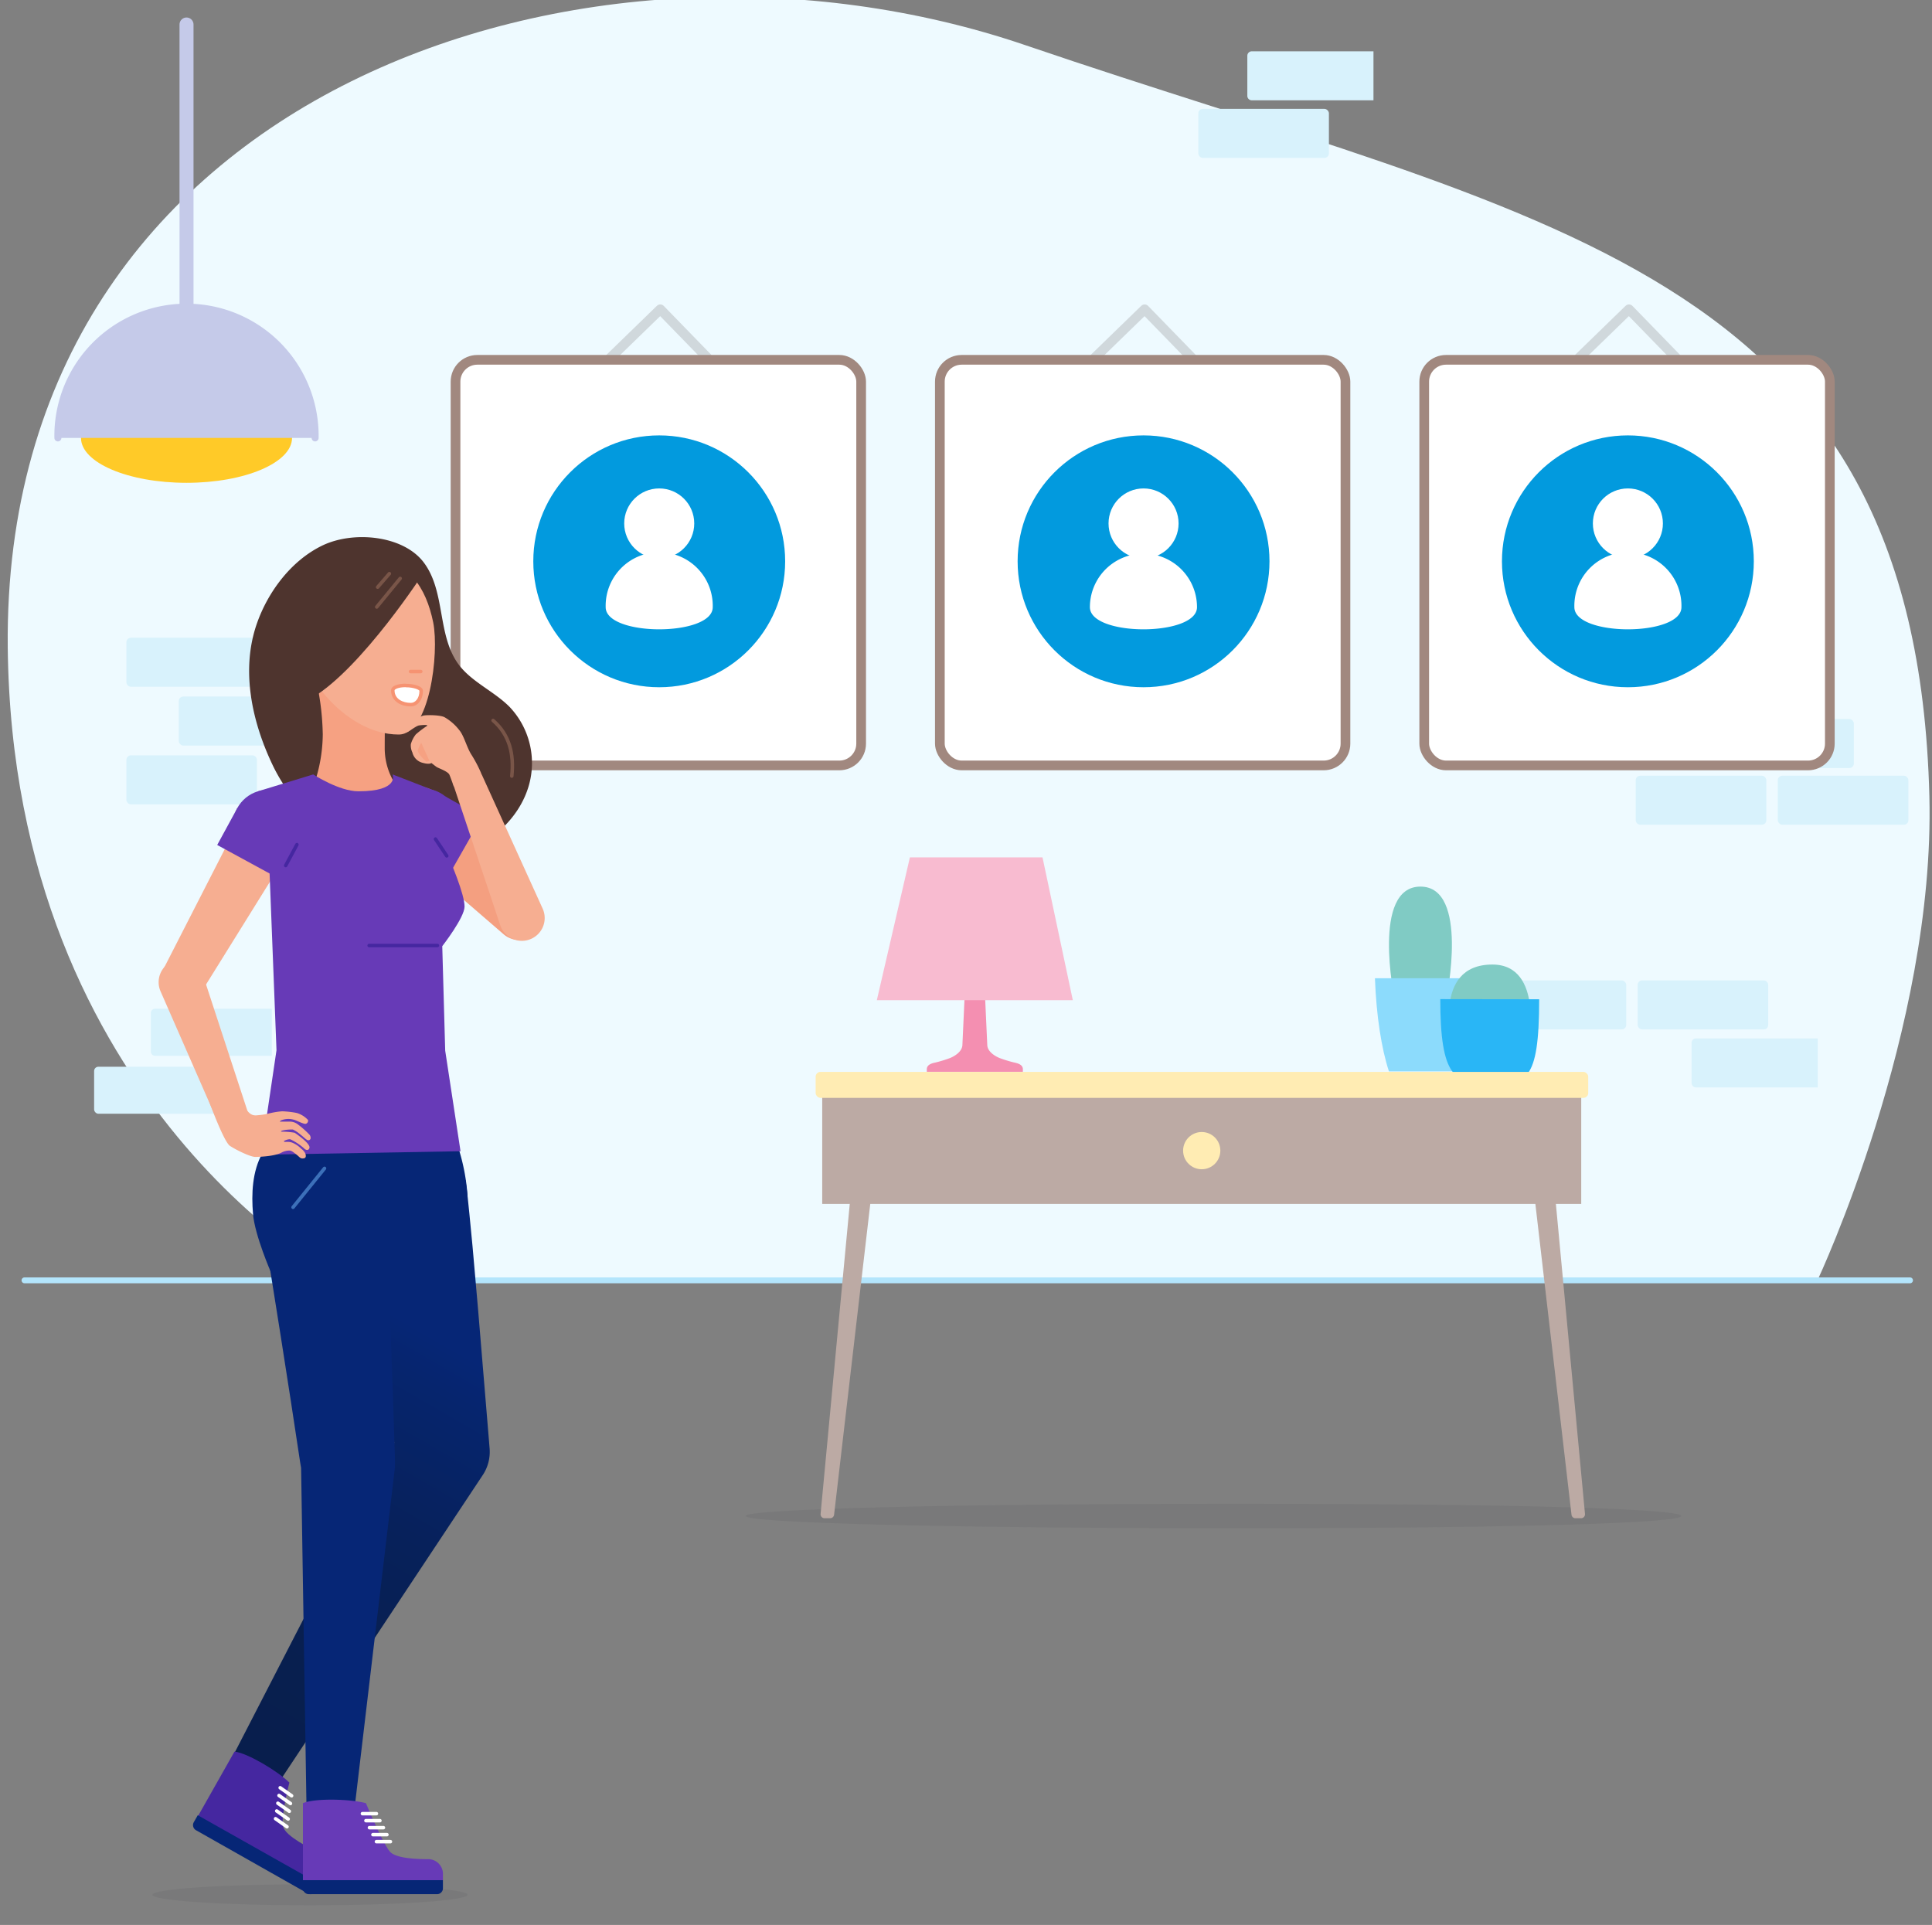 <?xml version="1.0" encoding="UTF-8"?> <svg xmlns="http://www.w3.org/2000/svg" xmlns:xlink="http://www.w3.org/1999/xlink" id="Ebene_1" data-name="Ebene 1" viewBox="0 0 552 550"><rect x="0" y="0" width="552" height="550" fill="#808080" stroke="none"/><defs><style> .cls-1 { fill: #eefaff; } .cls-16, .cls-2, .cls-24, .cls-29, .cls-33, .cls-34, .cls-5 { fill: none; } .cls-2 { stroke: #b3e5fc; stroke-width: 1.68px; } .cls-16, .cls-2, .cls-24, .cls-29, .cls-31, .cls-33, .cls-34, .cls-5, .cls-6 { stroke-linecap: round; } .cls-16, .cls-2, .cls-24, .cls-33, .cls-34, .cls-5, .cls-6 { stroke-linejoin: round; } .cls-3 { fill: #d8f2fc; } .cls-4 { fill: #ffca28; } .cls-5, .cls-6 { stroke: #c5cae9; } .cls-5 { stroke-width: 4px; } .cls-6 { fill: #c5cae9; stroke-width: 2px; } .cls-7 { fill: #262f38; fill-opacity: 0.08; } .cls-8 { fill: #f48fb1; } .cls-9 { fill: #f8bbd0; } .cls-10, .cls-12 { fill: #80cbc4; } .cls-10, .cls-11, .cls-13 { fill-rule: evenodd; } .cls-11 { fill: #8cdbfc; } .cls-13 { fill: #29b6f6; } .cls-14 { fill: #bcaaa4; } .cls-15 { fill: #ffecb3; } .cls-16 { stroke: #d0d8dc; } .cls-16, .cls-17, .cls-19 { stroke-width: 2.77px; } .cls-17, .cls-19, .cls-20, .cls-31 { fill: #fff; } .cls-17 { stroke: #a1887f; } .cls-17, .cls-19, .cls-29, .cls-31 { stroke-miterlimit: 10; } .cls-18 { fill: #029ade; } .cls-19, .cls-29 { stroke: #fff; } .cls-21 { fill: #062676; } .cls-22 { fill: #f6ae91; } .cls-23 { fill: #4e342e; } .cls-24 { stroke: #795548; } .cls-25 { fill: #f6a182; } .cls-26 { fill: #f49f80; } .cls-27 { fill: url(#Unbenannter_Verlauf_4); } .cls-28 { fill: #4527a0; } .cls-30 { fill: #673ab7; } .cls-31 { stroke: #f69372; } .cls-32 { fill: #f69372; } .cls-33 { stroke: #4527a0; } .cls-34 { stroke: #3c70b9; } </style><linearGradient id="Unbenannter_Verlauf_4" data-name="Unbenannter Verlauf 4" x1="52.27" y1="497.55" x2="139.34" y2="346.74" gradientUnits="userSpaceOnUse"><stop offset="0" stop-color="#081e4c"></stop><stop offset="0.25" stop-color="#081f50"></stop><stop offset="0.48" stop-color="#07215b"></stop><stop offset="0.71" stop-color="#06256e"></stop><stop offset="0.78" stop-color="#062676"></stop></linearGradient></defs><g><path class="cls-1" d="M98.21,366s-94.62-49.4-96-181.11C.63,25.47,168.69-29.48,293,12.92,441.51,63.57,547.44,76,551.25,227.54c1.67,66.69-31.9,138.12-31.9,138.12Z"></path><line class="cls-2" x1="7" y1="365.82" x2="545.72" y2="365.82"></line><rect class="cls-3" x="427.32" y="280.12" width="37.31" height="14" rx="1.27"></rect><rect class="cls-3" x="467.9" y="280.12" width="37.31" height="14" rx="1.27"></rect><rect class="cls-3" x="492.36" y="205.44" width="37.31" height="14" rx="1.27"></rect><path class="cls-3" d="M519.35,296.69H484.59a1.28,1.28,0,0,0-1.28,1.28v11.45a1.27,1.27,0,0,0,1.28,1.27h34.76"></path><rect class="cls-3" x="467.35" y="221.64" width="37.31" height="14" rx="1.27"></rect><rect class="cls-3" x="507.94" y="221.64" width="37.31" height="14" rx="1.27"></rect><rect class="cls-3" x="36.11" y="182.22" width="37.31" height="14" rx="1.27"></rect><rect class="cls-3" x="51.08" y="199.02" width="37.31" height="14" rx="1.27"></rect><path class="cls-3" d="M77.66,288.22H44.32a1.22,1.22,0,0,0-1.22,1.22v11a1.22,1.22,0,0,0,1.22,1.22H77.66"></path><rect class="cls-3" x="36.11" y="215.82" width="37.31" height="14" rx="1.27"></rect><rect class="cls-3" x="26.89" y="304.79" width="35.78" height="13.43" rx="1.22"></rect><path class="cls-3" d="M392.42,14.66H357.66a1.27,1.27,0,0,0-1.28,1.27V27.39a1.27,1.27,0,0,0,1.28,1.27h34.76"></path><rect class="cls-3" x="342.38" y="31.11" width="37.31" height="14" rx="1.27"></rect></g><g><ellipse class="cls-4" cx="53.29" cy="125.12" rx="30.15" ry="12.83"></ellipse><line class="cls-5" x1="53.29" y1="7" x2="53.29" y2="88.32"></line><path class="cls-6" d="M16.54,125.12a36.75,36.75,0,1,1,73.49,0"></path></g><g><path class="cls-7" d="M480.33,433.15c0,1.92-43.22,3.49-127.38,3.49s-139.88-1.57-139.88-3.49,55.73-3.49,139.88-3.49S480.33,431.22,480.33,433.15Z"></path><g><path class="cls-8" d="M292.25,305.51v.73H264.8v-.73c0-1.46,1.77-1.77,2.56-1.95a36.45,36.45,0,0,0,4.09-1.26c1.18-.48,3.43-1.76,3.52-3.7l.81-17.66h5.49l.81,17.66c.08,1.94,2.33,3.22,3.51,3.7a36,36,0,0,0,4.1,1.26C290.47,303.74,292.25,304.05,292.25,305.51Z"></path><polygon class="cls-9" points="306.52 285.78 250.52 285.78 259.97 244.97 297.86 244.97 306.52 285.78"></polygon></g><g><path class="cls-10" d="M413.28,285.16s6.6-31.84-7.44-31.84-7.44,31.84-7.44,31.84Z"></path><path class="cls-11" d="M417.31,279.51c-.35,10.68.11,20.1-2,26.6H396.84c-2.14-6.5-3.61-15.92-4-26.6Z"></path><path class="cls-12" d="M436.7,298.93s4.6-23.28-10.24-23.34C408.75,275.53,415.1,299,415.1,299Z"></path><path class="cls-13" d="M439.76,285.51c0,24-3.83,24.26-14.13,24.26-10,0-14.12-2.07-14.12-24.3Z"></path></g><rect class="cls-14" x="234.92" y="313.53" width="216.86" height="30.45"></rect><g><path class="cls-14" d="M434.83,310.89,449,432.79a1.13,1.13,0,0,0,1.09,1h1.67a1.13,1.13,0,0,0,1.09-1.27L441.43,310.89"></path><path class="cls-14" d="M252.5,310.89l-14.19,121.9a1.13,1.13,0,0,1-1.09,1h-1.67a1.13,1.13,0,0,1-1.09-1.27L245.9,310.89"></path><rect class="cls-15" x="233.04" y="306.26" width="220.74" height="7.42" rx="1.38"></rect></g><circle class="cls-15" cx="343.35" cy="328.76" r="5.32"></circle></g><g><polyline class="cls-16" points="174.29 102.32 188.65 88.37 202.22 102.32"></polyline><rect class="cls-17" x="130.15" y="102.81" width="115.89" height="115.89" rx="6.23"></rect><g><circle class="cls-18" cx="188.35" cy="160.38" r="35.98"></circle><g><circle class="cls-19" cx="188.35" cy="149.56" r="8.62"></circle><path class="cls-20" d="M203.64,173.48c0,8.44-30.59,8.44-30.59,0a15.3,15.3,0,1,1,30.59,0Z"></path></g></g></g><g><polyline class="cls-16" points="312.68 102.32 327.04 88.37 340.6 102.32"></polyline><rect class="cls-17" x="268.53" y="102.81" width="115.89" height="115.89" rx="6.23"></rect><g><circle class="cls-18" cx="326.73" cy="160.38" r="35.98"></circle><g><circle class="cls-19" cx="326.73" cy="149.56" r="8.62"></circle><path class="cls-20" d="M342,173.48c0,8.44-30.6,8.44-30.6,0a15.3,15.3,0,1,1,30.6,0Z"></path></g></g></g><g><polyline class="cls-16" points="451.06 102.32 465.42 88.37 478.99 102.32"></polyline><rect class="cls-17" x="406.92" y="102.81" width="115.89" height="115.89" rx="6.23"></rect><g><circle class="cls-18" cx="465.11" cy="160.38" r="35.98"></circle><g><circle class="cls-19" cx="465.11" cy="149.56" r="8.62"></circle><path class="cls-20" d="M480.41,173.48c0,8.44-30.59,8.44-30.59,0a15.3,15.3,0,1,1,30.59,0Z"></path></g></g></g><g><path class="cls-21" d="M111.31,319c-1.73-.14-16.8.84-18.58,1-19.16,1.38-21.46,15.09-20.43,26.94.54,6.15,5.18,16.75,5.18,16.75s1.07,2.72,2.36,2l31.27-17.33Z"></path><path class="cls-22" d="M85.11,239.09,58.24,282.3A6.38,6.38,0,0,1,47.14,276l23.17-45.29a8.51,8.51,0,0,1,15.15,7.74C85.35,238.68,85.23,238.9,85.11,239.09Z"></path><path class="cls-23" d="M73.37,178.23c-4.58,13.19-1.46,27.89,4.6,40.52a48,48,0,0,0,32.12,25.86,39.55,39.55,0,0,0,24.76-2.16c7.63-3.46,13.87-10,16.18-17.79a23.31,23.31,0,0,0-5.45-22.7c-4.37-4.4-10.59-7-14.36-11.86-6.45-8.4-3.77-21-10.19-29.45-5.88-7.72-20.12-9.07-29-4.75S76.53,169.14,73.37,178.23Z"></path><path class="cls-24" d="M140.88,205.85c4.75,4.14,6,9.67,5.35,15.89"></path><ellipse class="cls-7" cx="88.55" cy="541.38" rx="45" ry="3"></ellipse><g><line class="cls-25" x1="119.58" y1="234.06" x2="148.56" y2="262.06"></line><path class="cls-26" d="M125.83,227.59l27.42,29.62a6.76,6.76,0,0,1-9.38,9.71l-30.54-26.38a9,9,0,0,1,11.78-13.65A9.54,9.54,0,0,1,125.83,227.59Z"></path></g><path class="cls-27" d="M133,337.15l.36,2.65c.12.89.18,1.61.28,2.43l.48,4.67L135,356l1.59,18.1,3,36.1.3,3.68a12,12,0,0,1-2,7.64L78.2,511.49l-13.11-6.93,49.2-95.51-.93,6.4-7.52-35.05L102,362.91l-2-8.69-1-4.29c-.33-1.45-.67-2.78-1-4.11Z"></path><g><path class="cls-28" d="M56.16,519.62,67,500.46c3.79.44,12.44,5.66,15.68,8.86,0,0-2.55,9.9-1.79,12.63s7.85,6.17,9.59,7.15S93,535.75,92,537.49l-1,1.8Z"></path><path class="cls-21" d="M87.92,541,56,522.93a1.68,1.68,0,0,1-.64-2.28l1.15-2L91.35,538.3l-1.15,2A1.67,1.67,0,0,1,87.92,541Z"></path><g><line class="cls-29" x1="82" y1="521.94" x2="78.73" y2="519.64"></line><line class="cls-29" x1="82.33" y1="519.73" x2="79.06" y2="517.43"></line><line class="cls-29" x1="82.99" y1="515.31" x2="79.72" y2="513.01"></line><line class="cls-29" x1="82.66" y1="517.52" x2="79.39" y2="515.22"></line><line class="cls-29" x1="83.32" y1="513.09" x2="80.05" y2="510.8"></line></g></g><path class="cls-21" d="M102,351.29l10.58-1.55a4.61,4.61,0,0,0,2.88-1.63l7.15-8.69-20.86.2Z"></path><path class="cls-21" d="M133.58,341.71l-60.42,1.22c0-18.23,9.46-34,27.87-34,11.5,0,26.85,10.52,29.86,18.81A57.77,57.77,0,0,1,133.58,341.71Z"></path><g><path class="cls-21" d="M91.72,341.93c2.56,19.27,7.36,76.39,7.36,76.39L93.32,519.93"></path><path class="cls-21" d="M109.57,339.56c.53,6.83.84,13.24,1.15,19.73l.82,19.33c.49,12.86.93,25.68,1.32,38.54l0,1.5c0,.14,0,.3,0,.44l-12,101.26-13.24-.75L86,417.58l0,1.83c-1.89-12.62-3.84-25.28-5.83-37.88l-3-18.85c-1-6.23-2.12-12.54-3.29-18.38Z"></path></g><g><path class="cls-30" d="M86.55,537.2v-22c3.52-1.48,13.61-1.18,18,0,0,0,5,12,7,14s9,2,11,2a4.24,4.24,0,0,1,4,3.93v2.07Z"></path><path class="cls-21" d="M124.88,541.2H88.23a1.68,1.68,0,0,1-1.68-1.67V537.2h40v2.33A1.67,1.67,0,0,1,124.88,541.2Z"></path><g><line class="cls-29" x1="111.55" y1="526.2" x2="107.55" y2="526.2"></line><line class="cls-29" x1="110.55" y1="524.2" x2="106.55" y2="524.2"></line><line class="cls-29" x1="108.55" y1="520.2" x2="104.55" y2="520.2"></line><line class="cls-29" x1="109.55" y1="522.2" x2="105.55" y2="522.2"></line><line class="cls-29" x1="107.55" y1="518.2" x2="103.55" y2="518.2"></line></g></g><g><rect class="cls-30" x="117.51" y="233.2" width="20" height="12" transform="translate(-143.45 231.74) rotate(-60.36)"></rect><circle class="cls-30" cx="120.92" cy="235.3" r="10"></circle></g><g><path class="cls-25" d="M90.22,193.87a75.68,75.68,0,0,1,2,16,44.56,44.56,0,0,1-4,18h28a18.9,18.9,0,0,1-6.3-14c0-9,.3-20,.3-20Z"></path><path class="cls-22" d="M106,159.87c-14.16,0-21.73,9.24-21.73,20s13.7,30,29.64,30c8.85,0,11.61-23.21,9.87-32C121.76,167.87,116.58,159.87,106,159.87Z"></path><line class="cls-31" x1="120.22" y1="191.87" x2="117.29" y2="191.87"></line></g><path class="cls-30" d="M118.6,224.24l-16,2.5-26.48-.41L79,300.07l-4.42,29.86,57-1-4.38-28.74-.84-29.85s6.37-8.16,6.37-11.33C132.68,252.08,118.6,224.24,118.6,224.24Z"></path><path class="cls-30" d="M89.49,221.27s7.39,4.82,12.89,4.82c11.9,0,9.78-4.82,9.78-4.82l12.4,4.8L91.5,228.23l-17.79-2.14Z"></path><g><path class="cls-20" d="M117.4,201.36c-3.09,0-5.17-1.64-5.17-4.07,0-.82,1.55-1.42,3.68-1.42,2.32,0,4.43.73,4.43,1.53C120.34,200,118.83,201.36,117.4,201.36Z"></path><path class="cls-32" d="M115.91,196.37h0c2.39,0,3.84.73,3.93,1,0,2.25-1.26,3.46-2.44,3.46-2.32,0-4.67-1.1-4.67-3.57,0-.33,1.07-.92,3.18-.92m0-1c-2.14,0-4.18.59-4.18,1.92,0,2.8,2.4,4.57,5.67,4.57,1.76,0,3.44-1.66,3.44-4.46,0-1.29-2.53-2-4.93-2Z"></path></g><g><rect class="cls-30" x="67.71" y="230.94" width="12" height="20" transform="translate(-173.14 190.45) rotate(-61.43)"></rect><circle class="cls-30" cx="76.58" cy="235.67" r="10"></circle></g><line class="cls-33" x1="105.47" y1="270.15" x2="124.97" y2="270.15"></line><path class="cls-22" d="M142.94,264.39l-13.23-39.62a4.34,4.34,0,0,1,8.07-3.17l17.26,38A6.51,6.51,0,0,1,143.18,265C143.09,264.81,143,264.59,142.94,264.39Z"></path><path class="cls-22" d="M137.4,220.75a37.77,37.77,0,0,0-2.84-5.33c-1.28-2.13-2-5.24-3.38-6.86a14.35,14.35,0,0,0-4.18-3.64c-1.07-.57-4.24-.68-5.76-.51s-5.75,3-5.75,3c-.47.86,0,2,.94,1.69.7-.27,2.45-1.64,3.2-1.81.36-.08,2.77-.33,2.42.09a27.41,27.41,0,0,0-3.25,2.46,8.13,8.13,0,0,0-1.42,2.79,4.55,4.55,0,0,0,.44,2.35,4,4,0,0,0,3.05,3c1.63.45,2.68.22,2.53-.39s-1.72-1.36-2.15-1.75a2.32,2.32,0,0,0-1.1-.36s3.7,3.07,4.63,3.68c.53.35,3.21,1.23,3.63,2.21s1.22,3.31,1.22,3.31S138.06,222.51,137.4,220.75Z"></path><path class="cls-23" d="M89.26,199.32c14.25-8.5,32-36,32-36L114,158.5s-23.81-7-29.91,9.9S89.26,199.32,89.26,199.32Z"></path><line class="cls-24" x1="114.34" y1="165.27" x2="107.64" y2="173.43"></line><line class="cls-24" x1="111.25" y1="163.9" x2="107.9" y2="167.76"></line><line class="cls-33" x1="81.63" y1="247.3" x2="84.83" y2="241.33"></line><line class="cls-33" x1="127.64" y1="244.55" x2="124.42" y2="239.73"></line><path class="cls-25" d="M120.35,212.22a14.93,14.93,0,0,0-1,2.12c0,1.15,2.49,3.32,2.49,3.32l.87-.23Z"></path><path class="cls-22" d="M58,278.63,71.87,321a4.34,4.34,0,0,1-8.1,3.09L45.88,283.26A6.51,6.51,0,1,1,57.8,278,6,6,0,0,1,58,278.63Z"></path><line class="cls-34" x1="92.72" y1="333.83" x2="83.73" y2="344.95"></line><path class="cls-22" d="M59.7,314.59s4.22,11.63,6,12.81,5.87,3.18,7.29,3.16c2.16-.05,5.68-.29,7.5-1.27a4.7,4.7,0,0,1,2.12-.55c.61-.06,1.2.47,1.57.74,1.54,1.09,1.47,1.63,2.55,1.49.68-.08.73-.57.56-1.26a3.54,3.54,0,0,0-1.2-1.47,7.61,7.61,0,0,0-2.64-1.78c-1.24-.43-2.26,0-2.3-.34,0-.18,0-.13,0-.13s1.32-.7,1.94-.41a17.19,17.19,0,0,1,3.73,2.48c.46.48.89.61,1.25.43a.82.82,0,0,0,.25-1.09c-.45-1.13-3.28-3.2-4.14-3.75a20.54,20.54,0,0,0-3.87-.31.41.41,0,0,1,.28-.3,11.3,11.3,0,0,1,3.1-.31,9.13,9.13,0,0,1,2.14,1.43c.93.68,1.72,1.61,2.21,1.64a.67.67,0,0,0,.69-.47,1.39,1.39,0,0,0-.27-1.08,26.05,26.05,0,0,0-3.37-3,3.71,3.71,0,0,0-2.24-.78l-2.93,0a2.11,2.11,0,0,1,.41-.36,5.53,5.53,0,0,1,3.59-.19c.59.1,2.84,1.32,3.44,1.18A.92.92,0,0,0,88,320a7.15,7.15,0,0,0-3.2-2,26.66,26.66,0,0,0-4.17-.48,22.34,22.34,0,0,0-4.17.72,24,24,0,0,1-3.23.44c-1.59.1-2.18-.9-3.2-2a19.09,19.09,0,0,1-3.46-6.83Z"></path></g></svg> 